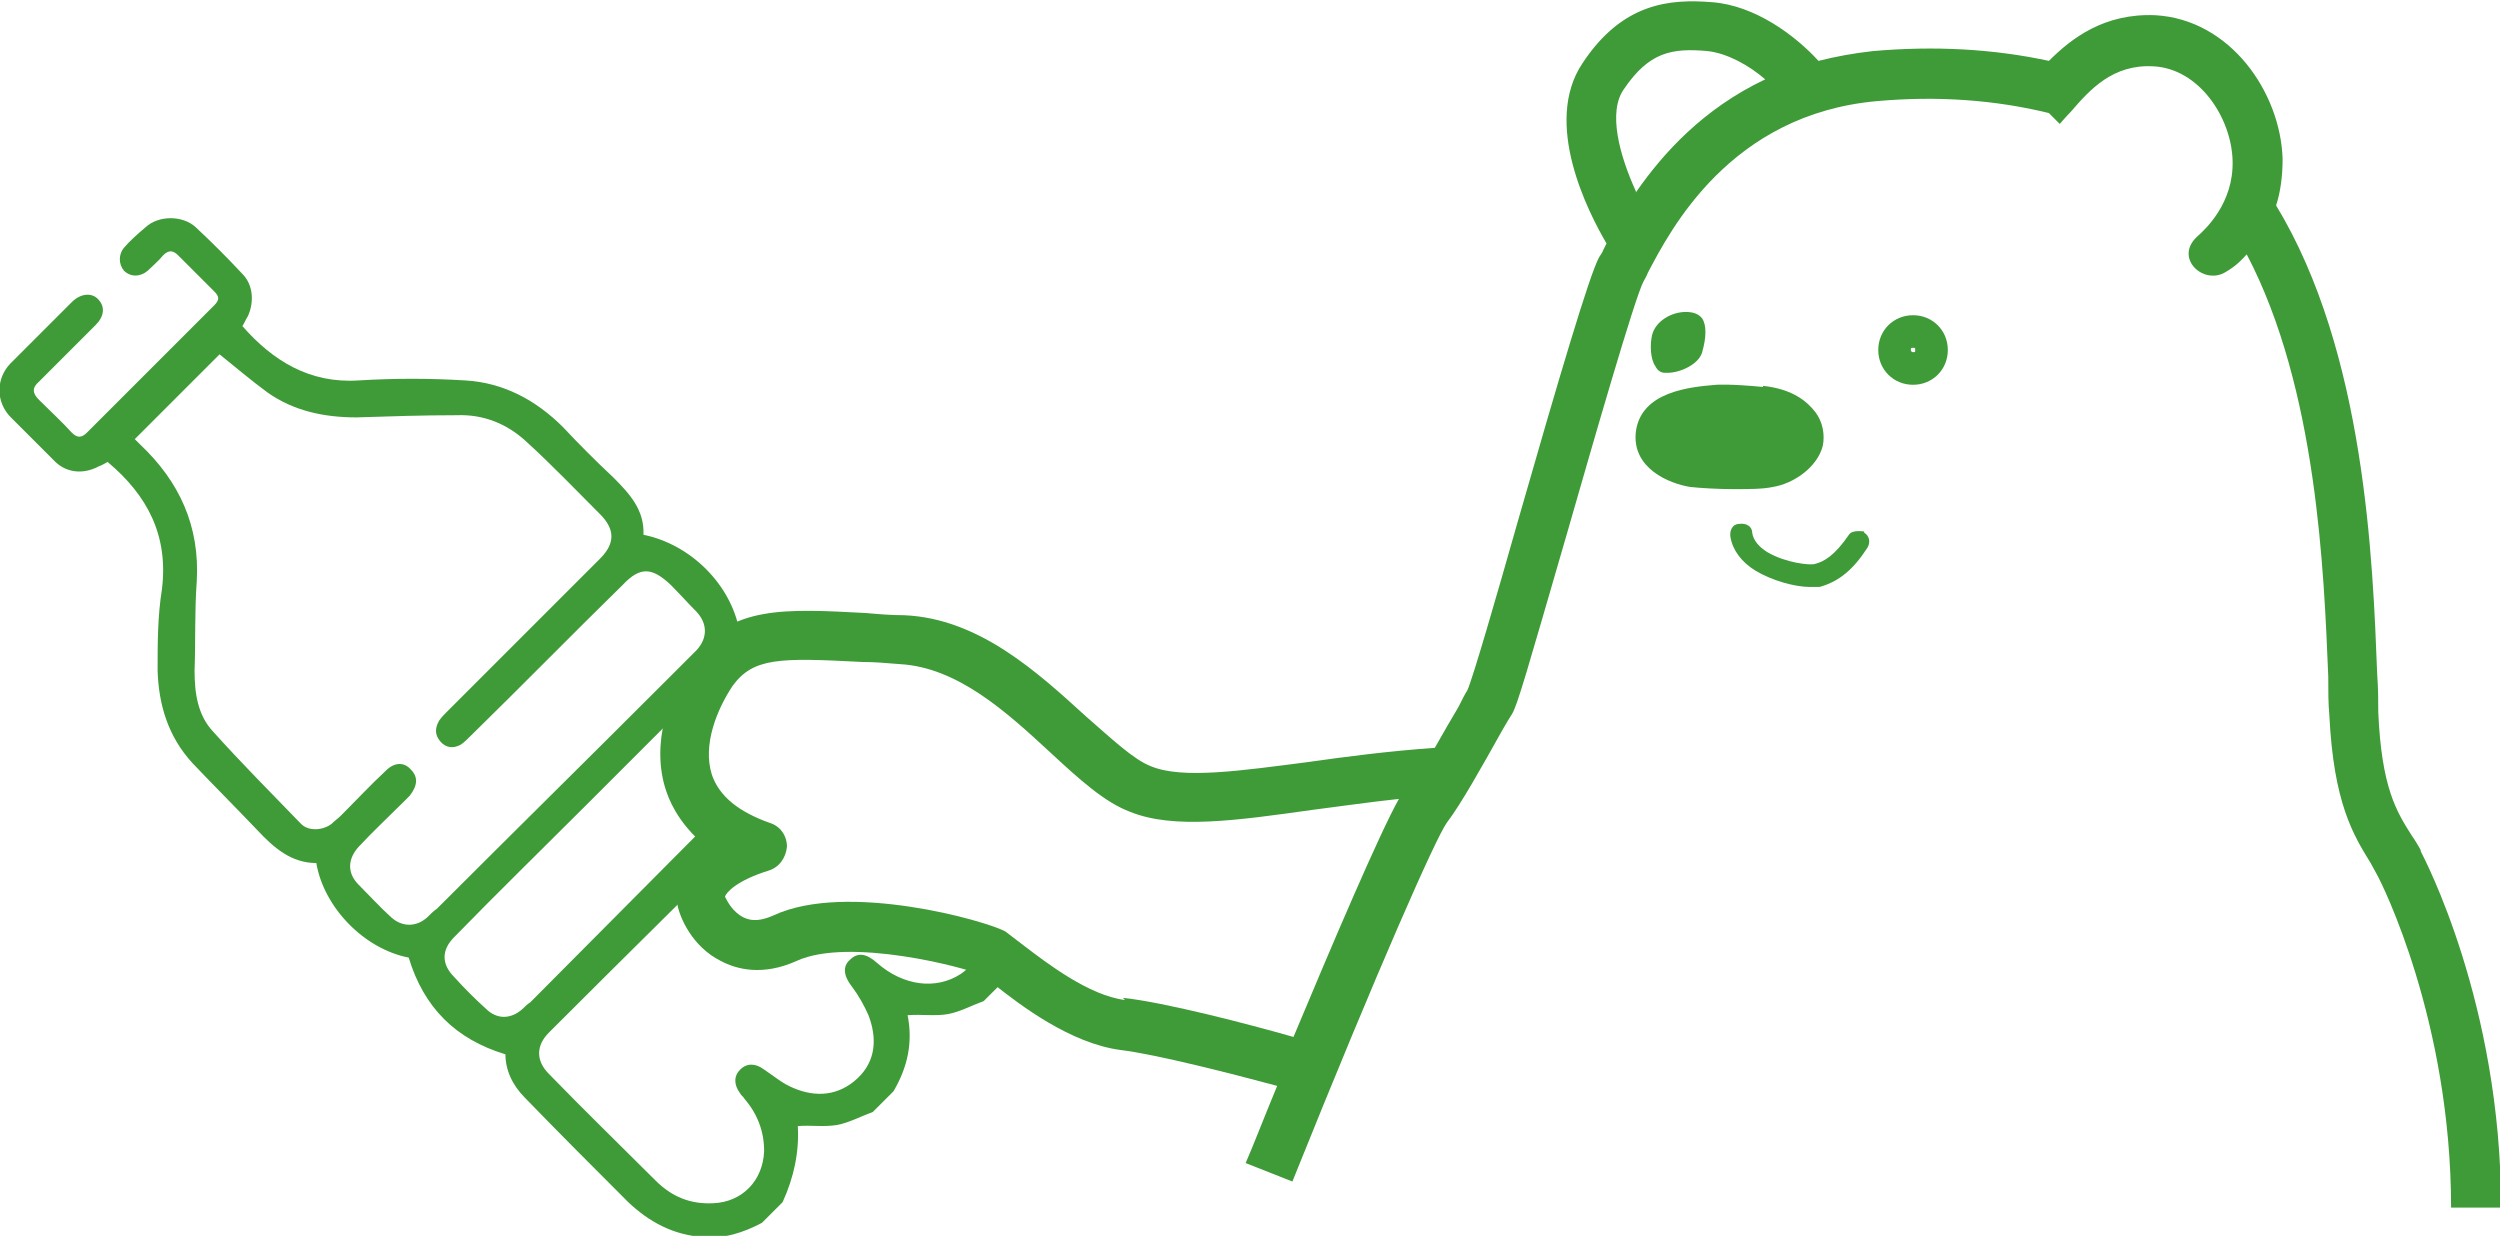 <?xml version="1.0" encoding="UTF-8"?>
<svg id="_레이어_2" data-name="레이어 2" xmlns="http://www.w3.org/2000/svg" viewBox="0 0 23 11.37">
  <defs>
    <style>
      .cls-1 {
        fill: #3f9b38;
      }
    </style>
  </defs>
  <g id="_레이어_1-2" data-name="레이어 1">
    <g>
      <path class="cls-1" d="m9.25,8.98s0,.02,0,.03l-.2.2c-.11.04-.22.1-.33.12-.12.02-.24,0-.37.01.05.25,0,.48-.13.7l-.19.19c-.11.04-.22.1-.33.12-.12.02-.24,0-.36.01q.02.35-.14.7l-.19.19c-.17.09-.35.15-.55.13-.27-.02-.49-.14-.68-.32-.32-.32-.64-.64-.95-.96-.12-.12-.18-.26-.18-.4-.46-.14-.75-.43-.89-.89-.41-.08-.78-.46-.85-.87-.23,0-.39-.14-.54-.3-.2-.21-.4-.41-.6-.62-.22-.24-.31-.53-.32-.85,0-.25,0-.5.04-.75.06-.49-.13-.86-.5-1.17-.02.01-.05.03-.08.04-.15.08-.31.06-.42-.06-.13-.13-.26-.26-.39-.39-.14-.14-.14-.36,0-.5.19-.19.38-.38.56-.56.08-.08.18-.09.24-.03.07.07.06.16-.02.24-.17.17-.35.35-.52.52-.07.06-.06.11,0,.17.1.1.21.2.3.3.05.05.09.05.14,0,.39-.39.78-.78,1.17-1.17.05-.05.05-.08,0-.13-.11-.11-.22-.22-.33-.33-.05-.05-.09-.05-.14,0-.04.05-.09.09-.14.14-.07.06-.16.06-.22,0-.05-.06-.05-.15,0-.21.06-.07.13-.13.2-.19.12-.11.34-.11.46,0,.15.14.29.28.43.43.1.1.11.26.05.39-.02.03-.03.06-.05.09.28.32.62.53,1.07.5.33-.02.65-.02.98,0,.35.02.65.18.9.43.15.16.3.31.46.46.15.15.29.3.28.53.44.09.8.46.88.87l-.52.82.4.84.26.17c-.81.81-1.08,1.07-1.89,1.88-.12.12-.12.26,0,.38.32.33.65.65.98.98.15.15.32.22.53.21.27-.01.46-.21.47-.48,0-.18-.06-.34-.18-.48-.01-.02-.03-.03-.04-.05-.06-.08-.06-.16,0-.22.06-.06.14-.06.22,0,.09.06.17.13.27.17.21.09.42.07.59-.09.17-.16.18-.37.1-.58-.04-.09-.09-.18-.15-.26-.08-.1-.09-.19-.02-.25.07-.07.15-.06.25.03.24.21.54.25.77.1.13-.09.2-.22.2-.37M1.22,4.01s0,.02.01.02c.02.02.04.04.06.06.36.34.55.75.52,1.26-.02.27-.01.55-.02.82,0,.21.03.41.17.56.26.29.54.57.81.85.07.07.2.06.28,0,.03-.03.06-.05.09-.08.14-.14.27-.28.41-.41.08-.08.17-.08.23-.01.07.07.06.15-.01.24-.02.02-.04.04-.06.06-.14.14-.28.27-.41.41-.1.11-.11.24,0,.35.1.1.2.21.3.3.1.09.23.09.33,0,.03-.03.06-.06.09-.08.7-.7,1.41-1.4,2.11-2.1.09-.09.19-.19.28-.28.1-.11.1-.24,0-.35-.08-.08-.16-.17-.24-.25-.17-.16-.28-.17-.44,0-.47.46-.93.93-1.4,1.39-.03.03-.06.06-.09.08-.07.04-.14.03-.19-.03-.05-.06-.05-.12-.01-.19.02-.03.05-.06.07-.08.47-.47.94-.94,1.41-1.41.14-.14.14-.27,0-.41-.22-.22-.44-.45-.67-.66-.18-.17-.4-.26-.65-.25-.31,0-.61.01-.92.02-.3,0-.58-.06-.82-.23-.15-.11-.29-.23-.44-.35l-.79.79Zm5.37,3.49l-.38-.91c-.4.4-.41.41-.81.81-.41.41-.82.81-1.22,1.22-.12.12-.12.25,0,.37.09.1.19.2.29.29.1.1.23.1.34,0,.02-.02.04-.04.07-.06"/>
      <g>
        <path class="cls-1" d="m22.27,7.82h0s-.05-.09-.08-.13c-.14-.22-.28-.44-.31-1.14,0-.1,0-.21-.01-.35-.04-1.04-.11-2.96-.93-4.31.04-.12.06-.27.06-.43-.02-.61-.48-1.28-1.17-1.32-.47-.02-.77.21-.98.42-.51-.11-1.05-.14-1.62-.09-.18.02-.34.05-.5.09-.21-.23-.58-.51-.98-.54-.38-.03-.82,0-1.19.56-.37.55.05,1.37.22,1.66-.01.02-.02.04-.03.06-.01.03-.03.05-.04.07-.09.17-.36,1.08-.75,2.44-.19.67-.41,1.43-.46,1.54-.02.03-.05.09-.08.15-.06.1-.14.24-.22.38-.42.03-.81.08-1.16.13-.62.08-1.16.16-1.45.04-.16-.06-.37-.26-.6-.46-.44-.4-.98-.9-1.67-.93-.12,0-.24-.01-.35-.02-.75-.04-1.25-.07-1.59.41-.22.3-.4.79-.25,1.23.05.15.16.34.37.51-.29.22-.28.46-.27.52.02.13.14.4.4.53.15.08.39.14.7,0,.48-.22,1.55.06,1.7.13.02.01.07.05.12.09.24.19.7.54,1.16.6.33.04,1.03.22,1.44.33-.12.29-.22.55-.29.71l.43.17c.8-1.99,1.32-3.16,1.42-3.3.13-.17.32-.51.51-.85.04-.07.07-.12.09-.15.05-.08.14-.4.5-1.64.25-.87.63-2.19.71-2.34.01-.02.03-.05.04-.08.21-.4.76-1.46,2.11-1.58.56-.05,1.09-.01,1.58.11l.1.1s.06-.07.1-.11c.18-.21.39-.44.76-.42.42.02.72.47.73.87.01.39-.25.63-.33.7-.21.2.07.45.27.32.05-.03.1-.06.19-.16.65,1.24.71,2.93.75,3.88,0,.14,0,.25.01.36.04.81.22,1.1.38,1.36.02.04.04.07.06.11.04.07.68,1.34.68,3.06h.46c0-1.88-.71-3.22-.74-3.28Zm-11.92,1.38c-.33-.04-.72-.34-.93-.5-.08-.06-.13-.1-.17-.13-.18-.1-1.46-.46-2.13-.15-.11.05-.2.06-.28.02-.1-.05-.15-.15-.17-.19.01-.04.11-.15.4-.24.1-.03.16-.12.17-.22,0-.1-.06-.19-.16-.22-.28-.1-.46-.24-.53-.44-.09-.28.05-.61.19-.82.19-.26.43-.26,1.19-.22.11,0,.23.01.35.02.53.03.98.44,1.38.81.27.25.5.46.74.55.4.16.97.08,1.68-.02.24-.03.51-.07.79-.1-.18.32-.61,1.33-.97,2.19-.42-.12-1.19-.32-1.57-.36ZM15.05,1.76c-.15-.33-.26-.73-.11-.94.23-.34.44-.38.77-.35.18.02.38.13.53.26-.57.27-.94.68-1.19,1.04Z"/>
        <path class="cls-1" d="m17.6,2.9c-.18,0-.32.14-.32.32s.14.32.32.32.32-.14.32-.32-.14-.32-.32-.32Zm0,.34s-.02,0-.02-.02,0-.02.02-.02.02,0,.02.02,0,.02-.02.02Z"/>
        <path class="cls-1" d="m15.31,3.43s.02,0,.03,0c.12,0,.29-.08.32-.19.04-.14.04-.25,0-.31-.03-.04-.08-.06-.15-.06-.14,0-.28.09-.31.21-.02.08-.02.22.03.29.02.04.05.06.09.06Z"/>
        <path class="cls-1" d="m16.22,3.56c-.31-.03-.43-.02-.43-.02-.24.02-.69.06-.74.43-.04.34.31.48.5.51.09.01.25.02.4.02.14,0,.27,0,.36-.02.19-.03.41-.18.46-.38.02-.1,0-.22-.07-.31-.07-.09-.2-.21-.48-.24Z"/>
        <path class="cls-1" d="m17.15,4.89s-.11-.02-.14.03c-.13.19-.23.25-.32.27-.04.01-.26-.01-.43-.11-.08-.05-.13-.11-.14-.18,0-.06-.06-.09-.12-.08-.06,0-.09.06-.08.12.02.12.1.23.23.31.15.09.36.15.5.15.03,0,.06,0,.09,0,.18-.05.31-.16.44-.36.03-.05.02-.11-.03-.14Z"/>
      </g>
    </g>
  </g>
</svg>